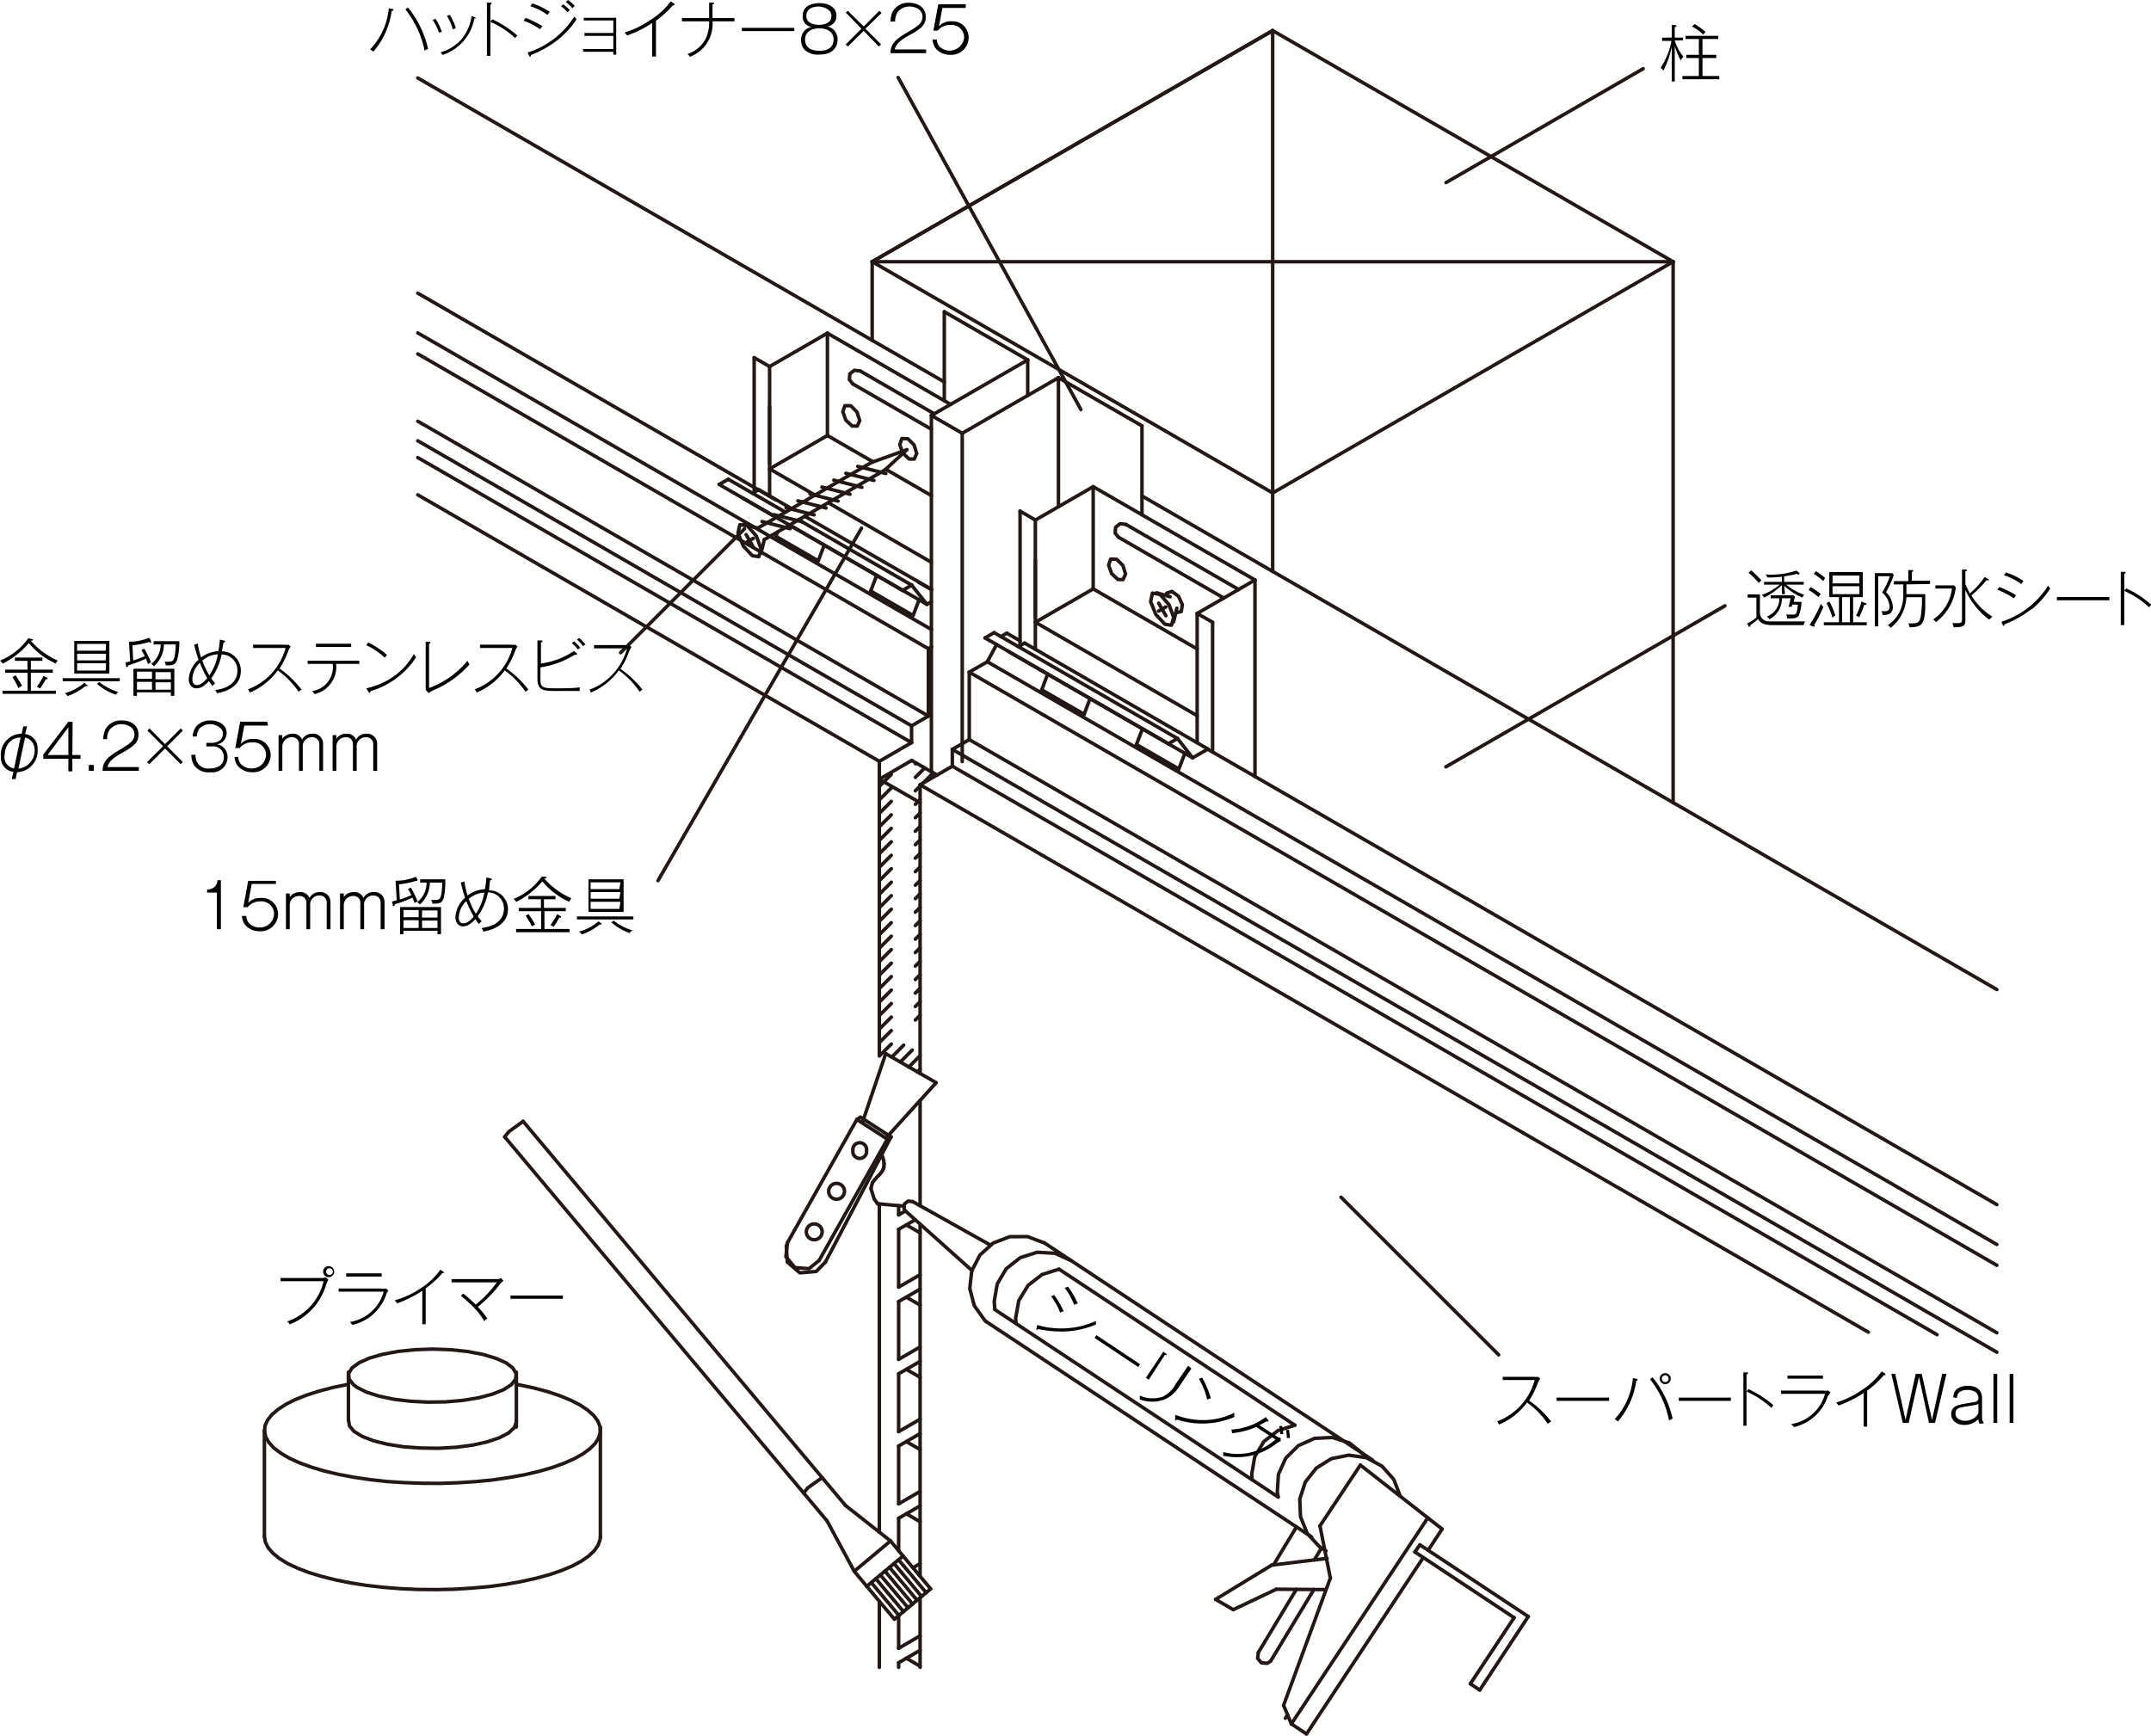 <svg xmlns="http://www.w3.org/2000/svg" viewBox="0 0 171.5 138.41"><defs><style>.cls-1,.cls-2{fill:none;stroke:#231815;stroke-linecap:round;stroke-linejoin:round;stroke-width:0.28px;}.cls-2{stroke-dasharray:1.35 2.71;}</style></defs><title>アセット 3</title><g id="レイヤー_2" data-name="レイヤー 2"><g id="レイヤー_1-2" data-name="レイヤー 1"><line class="cls-1" x1="84.39" y1="30.12" x2="91.05" y2="33.96"/><line class="cls-1" x1="75.29" y1="24.86" x2="81.94" y2="28.7"/><line class="cls-1" x1="84.39" y1="30.12" x2="76.72" y2="34.55"/><line class="cls-1" x1="81.94" y1="28.7" x2="74.26" y2="33.13"/><line class="cls-1" x1="74.26" y1="33.13" x2="76.72" y2="34.55"/><line class="cls-1" x1="101.47" y1="39.31" x2="69.54" y2="20.87"/><line class="cls-1" x1="69.54" y1="20.87" x2="101.47" y2="2.44"/><line class="cls-1" x1="69.54" y1="20.87" x2="133.4" y2="20.87"/><line class="cls-1" x1="101.47" y1="39.31" x2="133.4" y2="20.87"/><line class="cls-1" x1="133.4" y1="20.87" x2="101.47" y2="2.44"/><line class="cls-1" x1="115.29" y1="14.56" x2="131.01" y2="5.48"/><line class="cls-1" x1="101.47" y1="2.44" x2="101.47" y2="45.57"/><line class="cls-1" x1="133.4" y1="20.87" x2="133.4" y2="64.01"/><line class="cls-1" x1="115.28" y1="61.15" x2="137.53" y2="48.31"/><line class="cls-1" x1="69.54" y1="20.87" x2="101.47" y2="2.44"/><line class="cls-1" x1="75.29" y1="24.86" x2="75.29" y2="31.95"/><line class="cls-1" x1="91.05" y1="33.96" x2="91.05" y2="41.05"/><line class="cls-1" x1="84.39" y1="40.4" x2="84.39" y2="30.12"/><line class="cls-1" x1="78.88" y1="51.07" x2="78.87" y2="51.07"/><line class="cls-1" x1="81.94" y1="28.7" x2="81.94" y2="31.54"/><line class="cls-1" x1="91.05" y1="39.55" x2="159.21" y2="78.91"/><polyline class="cls-1" points="60.5 44.39 60.68 43.77 60.3 42.74 59.59 41.93 58.99 41.84 58.84 42.51 59.26 43.54 59.98 44.31 60.5 44.39"/><line class="cls-1" x1="60.41" y1="42.12" x2="59.32" y2="41.8"/><line class="cls-1" x1="60.94" y1="43.03" x2="60.67" y2="44.13"/><line class="cls-1" x1="59.49" y1="42.63" x2="60.06" y2="43.63"/><line class="cls-1" x1="59.49" y1="43.26" x2="60.06" y2="42.93"/><line class="cls-1" x1="69.5" y1="36.87" x2="60.41" y2="42.12"/><line class="cls-1" x1="72.31" y1="35.86" x2="69.5" y2="36.87"/><line class="cls-1" x1="72.31" y1="35.86" x2="70.55" y2="37.48"/><line class="cls-1" x1="70.63" y1="37.76" x2="68.39" y2="37.19"/><line class="cls-1" x1="69.68" y1="38.31" x2="67.44" y2="37.74"/><line class="cls-1" x1="68.72" y1="38.86" x2="66.48" y2="38.29"/><line class="cls-1" x1="67.77" y1="39.41" x2="65.53" y2="38.84"/><line class="cls-1" x1="66.82" y1="39.96" x2="64.58" y2="39.39"/><line class="cls-1" x1="70.55" y1="37.48" x2="60.94" y2="43.03"/><line class="cls-1" x1="65.86" y1="40.51" x2="63.62" y2="39.94"/><line class="cls-1" x1="63.96" y1="41.61" x2="61.71" y2="41.04"/><line class="cls-1" x1="63" y1="42.16" x2="60.76" y2="41.59"/><line class="cls-1" x1="64.91" y1="41.06" x2="62.67" y2="40.49"/><line class="cls-1" x1="52.46" y1="70.23" x2="68.69" y2="42.12"/><line class="cls-1" x1="59.36" y1="42.17" x2="49.48" y2="52.05"/><line class="cls-1" x1="33.31" y1="6.22" x2="75.29" y2="30.46"/><line class="cls-1" x1="69.54" y1="20.87" x2="69.54" y2="27.14"/><polyline class="cls-1" points="85.41 100.53 84.11 99.94 82.7 99.86 81.35 100.29 80.23 101.17 79.51 102.38 79.27 103.78 79.32 104.43"/><polyline class="cls-1" points="83.25 99.11 81.92 98.61 80.5 98.62 79.18 99.13 78.13 100.08 77.48 101.34 77.32 102.75 77.68 104.12 78.5 105.27 78.6 105.37"/><polyline class="cls-1" points="72.77 95.82 72.4 95.78 72.11 96.01 72.08 96.39 72.16 96.54"/><polyline class="cls-1" points="84.44 101.21 83.09 101.63 81.97 102.5 81.23 103.71 80.98 105.1 81.01 105.55"/><line class="cls-1" x1="83.25" y1="99.1" x2="109.45" y2="116.44"/><line class="cls-1" x1="84.44" y1="101.21" x2="103.24" y2="113.65"/><line class="cls-1" x1="78.6" y1="105.37" x2="104.57" y2="122.56"/><line class="cls-1" x1="79.32" y1="104.43" x2="101.91" y2="119.38"/><line class="cls-1" x1="106.07" y1="125.84" x2="102.34" y2="135.99"/><line class="cls-1" x1="108.46" y1="116.83" x2="105.24" y2="121.68"/><line class="cls-1" x1="105.24" y1="121.68" x2="106.07" y2="125.84"/><line class="cls-1" x1="102.34" y1="135.99" x2="102.96" y2="137.47"/><line class="cls-1" x1="113.84" y1="121.04" x2="102.96" y2="137.47"/><line class="cls-1" x1="105.81" y1="124.27" x2="101.39" y2="124.81"/><line class="cls-1" x1="101.39" y1="124.81" x2="96.92" y2="127.54"/><line class="cls-1" x1="96.92" y1="127.54" x2="98.33" y2="128.36"/><line class="cls-1" x1="98.33" y1="128.36" x2="101.76" y2="126.73"/><line class="cls-1" x1="101.76" y1="126.73" x2="105.6" y2="126.76"/><line class="cls-1" x1="121.85" y1="128.91" x2="117.98" y2="134.77"/><line class="cls-1" x1="120.72" y1="129" x2="117.23" y2="134.27"/><line class="cls-1" x1="114.98" y1="121.93" x2="108.46" y2="116.83"/><line class="cls-1" x1="114.98" y1="121.93" x2="113.87" y2="123.62"/><line class="cls-1" x1="113.21" y1="123.19" x2="121.85" y2="128.91"/><line class="cls-1" x1="113.21" y1="123.19" x2="112.81" y2="123.76"/><line class="cls-1" x1="112.81" y1="123.76" x2="120.72" y2="129"/><line class="cls-1" x1="117.23" y1="134.27" x2="117.98" y2="134.77"/><line class="cls-1" x1="103.37" y1="121.76" x2="101.54" y2="124.79"/><line class="cls-1" x1="103.36" y1="126.74" x2="100.33" y2="131.77"/><line class="cls-1" x1="105.36" y1="123.45" x2="104.79" y2="124.39"/><line class="cls-1" x1="104.76" y1="126.75" x2="101.31" y2="132.46"/><line class="cls-1" x1="102.66" y1="136.74" x2="102.48" y2="137.02"/><polyline class="cls-1" points="108.69 115.95 107.58 115.06 106.23 114.63 104.81 114.7 103.52 115.28 102.51 116.28 101.93 117.57 101.84 118.98 101.91 119.38"/><polyline class="cls-1" points="103.24 113.65 101.89 114.08 100.77 114.95 100.04 116.17 99.8 117.56 99.83 118"/><polyline class="cls-1" points="111.64 119.3 111.13 117.98 110.19 116.92 108.94 116.24 107.54 116.04 106.15 116.32 104.95 117.07 104.07 118.19 103.63 119.54 103.69 120.95 104.22 122.27 105.18 123.32 105.72 123.67"/><polyline class="cls-1" points="100.33 131.77 100.27 132.24 100.57 132.6 101.04 132.64 101.31 132.46"/><line class="cls-1" x1="69.7" y1="95.61" x2="69.97" y2="95.99"/><line class="cls-1" x1="69.44" y1="94.78" x2="69.7" y2="95.61"/><line class="cls-1" x1="69.55" y1="94.34" x2="69.44" y2="94.78"/><line class="cls-1" x1="69.62" y1="94.23" x2="69.55" y2="94.34"/><line class="cls-1" x1="69.76" y1="94.05" x2="69.62" y2="94.23"/><line class="cls-1" x1="69.92" y1="93.87" x2="69.76" y2="94.05"/><line class="cls-1" x1="70.09" y1="93.7" x2="69.92" y2="93.87"/><line class="cls-1" x1="70.25" y1="93.51" x2="70.09" y2="93.7"/><line class="cls-1" x1="70.38" y1="93.32" x2="70.25" y2="93.51"/><line class="cls-1" x1="70.43" y1="93.21" x2="70.38" y2="93.32"/><line class="cls-1" x1="70.47" y1="93.07" x2="70.43" y2="93.21"/><line class="cls-1" x1="70.49" y1="92.82" x2="70.47" y2="93.07"/><line class="cls-1" x1="70.46" y1="92.56" x2="70.49" y2="92.82"/><line class="cls-1" x1="70.38" y1="92.29" x2="70.46" y2="92.56"/><line class="cls-1" x1="70.3" y1="92.09" x2="70.38" y2="92.29"/><path class="cls-1" d="M66.07,95a.63.63,0,0,1,1.26,0,.63.63,0,0,1-1.26,0"/><path class="cls-1" d="M64.29,98.23a.63.63,0,0,1,1.26,0,.63.63,0,0,1-1.26,0"/><line class="cls-1" x1="65.81" y1="100.64" x2="71.04" y2="90.66"/><polyline class="cls-1" points="62.69 99.32 62.77 100.64 63.77 101.5 65.08 101.39 65.81 100.64"/><line class="cls-1" x1="70.75" y1="90.84" x2="65.31" y2="100.51"/><line class="cls-1" x1="68.32" y1="89.27" x2="62.79" y2="99.09"/><line class="cls-1" x1="70.62" y1="84.02" x2="68.76" y2="89.51"/><line class="cls-1" x1="74.64" y1="86.34" x2="70.72" y2="90.66"/><line class="cls-1" x1="70.62" y1="84.02" x2="74.64" y2="86.34"/><path class="cls-1" d="M68,91.75a.55.55,0,1,1,1.09,0,.55.55,0,1,1-1.09,0"/><line class="cls-1" x1="70.75" y1="90.84" x2="71.04" y2="90.66"/><line class="cls-1" x1="68.61" y1="89.09" x2="71.04" y2="90.66"/><line class="cls-1" x1="68.32" y1="89.27" x2="68.61" y2="89.09"/><line class="cls-1" x1="68.32" y1="89.27" x2="70.75" y2="90.84"/><polyline class="cls-1" points="62.79 99.09 62.66 100.21 63.38 101.08 64.5 101.17 65.31 100.51"/><line class="cls-1" x1="102.96" y1="137.47" x2="104.17" y2="138.27"/><line class="cls-1" x1="113.48" y1="124.2" x2="104.17" y2="138.27"/><line class="cls-1" x1="74.2" y1="126.7" x2="71.31" y2="129.12"/><line class="cls-1" x1="74.2" y1="126.7" x2="72" y2="124.08"/><line class="cls-1" x1="71.31" y1="129.12" x2="69.11" y2="126.5"/><line class="cls-1" x1="72" y1="124.08" x2="69.11" y2="126.5"/><line class="cls-1" x1="72" y1="124.08" x2="71" y2="122.88"/><line class="cls-1" x1="69.11" y1="126.5" x2="68.11" y2="125.3"/><line class="cls-1" x1="73.84" y1="127" x2="71.64" y2="124.38"/><line class="cls-1" x1="73.48" y1="127.31" x2="71.28" y2="124.68"/><line class="cls-1" x1="73.12" y1="127.61" x2="70.92" y2="124.98"/><line class="cls-1" x1="72.76" y1="127.91" x2="70.56" y2="125.29"/><line class="cls-1" x1="71.67" y1="128.82" x2="69.47" y2="126.2"/><line class="cls-1" x1="72.04" y1="128.52" x2="69.83" y2="125.89"/><line class="cls-1" x1="72.4" y1="128.21" x2="70.19" y2="125.59"/><line class="cls-1" x1="71" y1="122.88" x2="68.11" y2="125.3"/><polyline class="cls-1" points="65.55 117.83 64.4 118.65 64.08 119.06"/><line class="cls-1" x1="71" y1="122.88" x2="67.41" y2="120.05"/><line class="cls-1" x1="68.11" y1="125.3" x2="65.94" y2="121.28"/><line class="cls-1" x1="67.41" y1="120.05" x2="41.71" y2="89.42"/><line class="cls-1" x1="65.94" y1="121.28" x2="40.24" y2="90.66"/><polyline class="cls-1" points="41.71 89.42 40.56 90.25 40.24 90.66"/><line class="cls-1" x1="77.49" y1="101.31" x2="72.16" y2="96.54"/><line class="cls-1" x1="78.95" y1="99.28" x2="72.77" y2="95.82"/><line class="cls-1" x1="69.97" y1="95.99" x2="72.05" y2="96.18"/><line class="cls-1" x1="73.36" y1="64.01" x2="70.11" y2="62.14"/><line class="cls-2" x1="70.11" y1="62.71" x2="71.46" y2="61.35"/><line class="cls-2" x1="70.11" y1="63.78" x2="73.05" y2="60.85"/><line class="cls-2" x1="70.11" y1="84.21" x2="73.36" y2="80.96"/><line class="cls-2" x1="70.11" y1="64.86" x2="73.73" y2="61.24"/><line class="cls-2" x1="70.11" y1="68.08" x2="73.36" y2="64.83"/><line class="cls-2" x1="70.11" y1="69.16" x2="73.36" y2="65.9"/><line class="cls-2" x1="70.11" y1="70.23" x2="73.36" y2="66.98"/><line class="cls-2" x1="70.11" y1="71.31" x2="73.36" y2="68.05"/><line class="cls-2" x1="70.11" y1="72.38" x2="73.36" y2="69.13"/><line class="cls-2" x1="70.11" y1="73.46" x2="73.36" y2="70.21"/><line class="cls-2" x1="70.11" y1="74.53" x2="73.36" y2="71.28"/><line class="cls-2" x1="70.11" y1="75.61" x2="73.36" y2="72.36"/><line class="cls-2" x1="70.11" y1="76.68" x2="73.36" y2="73.43"/><line class="cls-2" x1="70.11" y1="77.76" x2="73.36" y2="74.51"/><line class="cls-2" x1="70.11" y1="78.83" x2="73.36" y2="75.58"/><line class="cls-2" x1="70.11" y1="79.91" x2="73.36" y2="76.66"/><line class="cls-2" x1="70.11" y1="80.98" x2="73.36" y2="77.73"/><line class="cls-2" x1="70.11" y1="82.06" x2="73.36" y2="78.81"/><line class="cls-2" x1="70.11" y1="83.14" x2="73.36" y2="79.88"/><line class="cls-2" x1="73.14" y1="85.48" x2="73.36" y2="85.26"/><line class="cls-2" x1="72.46" y1="85.09" x2="73.36" y2="84.18"/><line class="cls-2" x1="71.78" y1="84.69" x2="73.36" y2="83.11"/><line class="cls-2" x1="71.1" y1="84.3" x2="73.36" y2="82.03"/><line class="cls-1" x1="71.65" y1="119.92" x2="71.65" y2="115.31"/><line class="cls-1" x1="71.65" y1="114.16" x2="71.65" y2="109.55"/><line class="cls-1" x1="71.65" y1="108.4" x2="71.65" y2="103.79"/><line class="cls-1" x1="71.65" y1="102.64" x2="71.65" y2="98.03"/><line class="cls-1" x1="71.65" y1="102.64" x2="73.36" y2="101.65"/><line class="cls-1" x1="71.65" y1="103.79" x2="73.36" y2="102.8"/><line class="cls-1" x1="71.65" y1="108.4" x2="73.36" y2="107.41"/><line class="cls-1" x1="71.65" y1="109.55" x2="73.36" y2="108.56"/><line class="cls-1" x1="71.65" y1="114.16" x2="73.36" y2="113.17"/><line class="cls-1" x1="71.65" y1="115.31" x2="73.36" y2="114.32"/><line class="cls-1" x1="71.65" y1="119.92" x2="73.36" y2="118.93"/><line class="cls-1" x1="71.65" y1="121.07" x2="73.36" y2="120.08"/><line class="cls-1" x1="71.65" y1="131.44" x2="73.36" y2="130.44"/><line class="cls-1" x1="71.65" y1="132.59" x2="73.36" y2="131.6"/><line class="cls-1" x1="71.65" y1="96.88" x2="72.18" y2="96.57"/><line class="cls-1" x1="71.65" y1="96.88" x2="71.65" y2="96.15"/><line class="cls-1" x1="71.65" y1="98.03" x2="72.97" y2="97.27"/><line class="cls-1" x1="70.11" y1="96.01" x2="70.11" y2="122.18"/><line class="cls-1" x1="71.65" y1="131.44" x2="71.65" y2="128.84"/><line class="cls-1" x1="72.79" y1="125.02" x2="73.36" y2="124.69"/><line class="cls-1" x1="71.65" y1="123.66" x2="71.65" y2="121.07"/><line class="cls-1" x1="73.36" y1="97.62" x2="73.36" y2="125.7"/><line class="cls-1" x1="73.36" y1="98.31" x2="72.26" y2="97.68"/><line class="cls-1" x1="73.36" y1="104.07" x2="72.26" y2="103.44"/><line class="cls-1" x1="73.36" y1="109.83" x2="72.26" y2="109.2"/><line class="cls-1" x1="73.36" y1="115.59" x2="72.26" y2="114.96"/><line class="cls-1" x1="73.36" y1="121.35" x2="72.26" y2="120.71"/><line class="cls-1" x1="73.36" y1="132.87" x2="72.26" y2="132.23"/><line class="cls-1" x1="76.72" y1="60.73" x2="76.72" y2="34.55"/><line class="cls-1" x1="74.26" y1="61.55" x2="74.26" y2="33.13"/><line class="cls-1" x1="73.36" y1="87.75" x2="73.36" y2="96.15"/><line class="cls-1" x1="93.3" y1="47.59" x2="92.22" y2="47.27"/><line class="cls-1" x1="92.38" y1="48.1" x2="92.96" y2="49.1"/><line class="cls-1" x1="92.38" y1="48.73" x2="92.95" y2="48.4"/><polyline class="cls-1" points="93.4 49.86 93.58 49.23 93.2 48.21 92.49 47.4 91.88 47.3 91.74 47.98 92.16 49.01 92.88 49.78 93.4 49.86"/><line class="cls-1" x1="93.83" y1="48.5" x2="93.57" y2="49.6"/><line class="cls-1" x1="95.45" y1="48.92" x2="100.06" y2="46.25"/><line class="cls-1" x1="82.55" y1="49.25" x2="82.55" y2="44.66"/><line class="cls-1" x1="95.09" y1="60.43" x2="93.88" y2="58.89"/><line class="cls-1" x1="95.09" y1="60.43" x2="80.47" y2="51.99"/><line class="cls-1" x1="93.88" y1="58.89" x2="93.16" y2="59.31"/><line class="cls-1" x1="79.26" y1="50.45" x2="78.54" y2="50.87"/><line class="cls-1" x1="96.31" y1="59.73" x2="95.09" y2="60.43"/><line class="cls-1" x1="81.69" y1="51.28" x2="81.2" y2="51.57"/><line class="cls-1" x1="83.53" y1="53.76" x2="83.06" y2="55.01"/><line class="cls-1" x1="86.44" y1="56.96" x2="83.06" y2="55.01"/><line class="cls-1" x1="86.91" y1="55.71" x2="86.44" y2="56.96"/><line class="cls-1" x1="91.09" y1="58.12" x2="90.61" y2="59.37"/><line class="cls-1" x1="93.99" y1="61.32" x2="90.61" y2="59.37"/><line class="cls-1" x1="94.47" y1="60.07" x2="93.99" y2="61.32"/><line class="cls-1" x1="82.55" y1="41.47" x2="81.33" y2="40.76"/><line class="cls-1" x1="96.68" y1="49.62" x2="95.45" y2="48.92"/><line class="cls-1" x1="82.55" y1="41.47" x2="87.16" y2="38.81"/><line class="cls-1" x1="100.06" y1="46.25" x2="87.16" y2="38.81"/><line class="cls-1" x1="82.55" y1="41.47" x2="82.55" y2="51.78"/><line class="cls-1" x1="95.45" y1="48.92" x2="95.45" y2="59.23"/><line class="cls-1" x1="96.31" y1="59.73" x2="81.69" y2="51.28"/><line class="cls-1" x1="81.33" y1="40.76" x2="81.33" y2="51.5"/><line class="cls-1" x1="87.16" y1="46.96" x2="82.55" y2="49.62"/><line class="cls-1" x1="95.45" y1="51.75" x2="87.16" y2="46.96"/><line class="cls-1" x1="82.55" y1="49.62" x2="95.45" y2="57.07"/><line class="cls-1" x1="87.16" y1="38.81" x2="87.16" y2="46.96"/><polyline class="cls-1" points="89.54 46.22 89.74 45.77 89.53 45.09 89.03 44.6 88.56 44.58 88.39 45.06 88.63 45.74 89.13 46.21 89.54 46.22"/><polyline class="cls-1" points="89.77 41.82 89.31 41.76 88.95 42.05 88.91 42.51 89.18 42.84"/><line class="cls-1" x1="98.76" y1="47.01" x2="89.77" y2="41.82"/><line class="cls-1" x1="97.57" y1="47.69" x2="89.18" y2="42.84"/><line class="cls-1" x1="93.16" y1="59.31" x2="78.54" y2="50.87"/><line class="cls-1" x1="93.88" y1="58.89" x2="79.26" y2="50.45"/><polyline class="cls-1" points="93.75 48.86 94.18 48.77 94.27 48.22 93.96 47.55 93.44 47.16 93.02 47.3 92.95 47.48"/><line class="cls-1" x1="61.36" y1="37.01" x2="61.36" y2="32.42"/><line class="cls-1" x1="73.9" y1="48.19" x2="72.69" y2="46.66"/><line class="cls-1" x1="72.69" y1="46.66" x2="71.96" y2="47.08"/><line class="cls-1" x1="58.07" y1="38.22" x2="57.34" y2="38.63"/><line class="cls-1" x1="60.5" y1="39.05" x2="60" y2="39.33"/><line class="cls-1" x1="65.24" y1="44.72" x2="61.86" y2="42.77"/><line class="cls-1" x1="65.72" y1="43.47" x2="65.24" y2="44.72"/><line class="cls-1" x1="69.9" y1="45.88" x2="69.42" y2="47.13"/><line class="cls-1" x1="72.8" y1="49.08" x2="69.42" y2="47.13"/><line class="cls-1" x1="73.28" y1="47.83" x2="72.8" y2="49.08"/><line class="cls-1" x1="61.36" y1="29.23" x2="60.13" y2="28.52"/><line class="cls-1" x1="61.36" y1="29.23" x2="65.97" y2="26.57"/><line class="cls-1" x1="61.36" y1="29.23" x2="61.36" y2="39.54"/><line class="cls-1" x1="60.13" y1="28.52" x2="60.13" y2="39.26"/><line class="cls-1" x1="65.97" y1="34.73" x2="61.36" y2="37.39"/><line class="cls-1" x1="65.97" y1="26.57" x2="65.97" y2="34.73"/><polyline class="cls-1" points="68.35 33.98 68.55 33.54 68.33 32.86 67.84 32.36 67.36 32.35 67.2 32.83 67.44 33.51 67.94 33.97 68.35 33.98"/><polyline class="cls-1" points="72.89 36.61 73.09 36.16 72.88 35.48 72.39 34.99 71.91 34.97 71.74 35.45 71.98 36.13 72.48 36.6 72.89 36.61"/><polyline class="cls-1" points="68.58 29.58 68.12 29.53 67.76 29.81 67.72 30.27 67.99 30.61"/><line class="cls-1" x1="71.96" y1="47.08" x2="57.34" y2="38.63"/><line class="cls-1" x1="75.8" y1="32.25" x2="65.97" y2="26.57"/><line class="cls-1" x1="74.49" y1="33" x2="68.58" y2="29.58"/><line class="cls-1" x1="74.26" y1="34.23" x2="67.99" y2="30.61"/><line class="cls-1" x1="74.26" y1="47.99" x2="73.9" y2="48.19"/><line class="cls-1" x1="61.36" y1="37.39" x2="64.98" y2="39.48"/><line class="cls-1" x1="66.04" y1="40.09" x2="74.26" y2="44.84"/><line class="cls-1" x1="74.26" y1="39.52" x2="70.62" y2="37.42"/><line class="cls-1" x1="69.61" y1="36.83" x2="65.97" y2="34.73"/><line class="cls-1" x1="74.26" y1="46.99" x2="64.17" y2="41.17"/><line class="cls-1" x1="63.11" y1="40.56" x2="60.5" y2="39.05"/><line class="cls-1" x1="72.69" y1="46.66" x2="63.67" y2="41.45"/><line class="cls-1" x1="62.62" y1="40.84" x2="58.07" y2="38.22"/><line class="cls-1" x1="73.9" y1="48.19" x2="62.95" y2="41.87"/><line class="cls-1" x1="61.89" y1="41.26" x2="59.28" y2="39.75"/><line class="cls-1" x1="62" y1="42.42" x2="61.86" y2="42.77"/><line class="cls-1" x1="47.87" y1="113.81" x2="47.87" y2="122.53"/><line class="cls-1" x1="21.08" y1="114.06" x2="21.08" y2="122.53"/><polyline class="cls-1" points="21.08 122.53 21.16 122.98 21.38 123.42 21.76 123.86 22.28 124.28 22.93 124.68 23.72 125.05 24.63 125.4 25.65 125.71 26.77 125.99 27.98 126.23 29.26 126.43 30.6 126.58 31.98 126.69 33.39 126.75 34.82 126.76 36.24 126.73 37.64 126.64 39 126.52 40.32 126.34 41.56 126.12 42.73 125.86 43.8 125.57 44.77 125.24 45.62 124.88 46.35 124.49 46.94 124.08 47.39 123.65 47.69 123.21 47.85 122.76 47.87 122.53"/><line class="cls-1" x1="41.17" y1="109.42" x2="41.17" y2="113.8"/><line class="cls-1" x1="27.78" y1="109.42" x2="27.78" y2="113.26"/><polyline class="cls-1" points="28.46 110.63 29.21 111.01 30.21 111.33 31.39 111.58 32.72 111.74 34.12 111.81 35.54 111.79 36.92 111.67 38.18 111.46 39.27 111.17 40.15 110.82 40.77 110.42 41.11 109.98 41.15 109.53 40.89 109.09 40.34 108.67 39.52 108.31 38.48 108 37.25 107.77 35.9 107.63 34.48 107.58 33.07 107.63 31.72 107.77 30.49 108 29.45 108.3 28.63 108.67 28.07 109.08 27.8 109.52 27.83 109.97 28.17 110.41 28.46 110.63"/><polyline class="cls-1" points="27.79 113.25 27.86 113.7 28.22 114.14 28.87 114.54 29.77 114.89 30.89 115.17 32.16 115.37 33.55 115.47 34.97 115.49 36.37 115.41 37.68 115.24 38.85 114.98 39.82 114.65 40.55 114.27 41.01 113.84 41.17 113.39 41.16 113.25"/><polyline class="cls-1" points="27.74 110.4 26.55 110.64 25.45 110.93 24.45 111.25 23.56 111.6 22.8 111.98 22.17 112.39 21.68 112.81 21.33 113.25 21.13 113.69 21.09 114.14 21.19 114.59 21.44 115.03 21.84 115.47 22.39 115.88 23.07 116.28 23.88 116.65 24.81 116.99 25.85 117.3 26.99 117.57 28.21 117.8 29.5 117.99 30.85 118.14 32.24 118.23 33.66 118.28 35.08 118.29 36.5 118.24 37.9 118.15 39.25 118.02 40.55 117.83 41.79 117.61 42.94 117.34 43.99 117.04 44.94 116.7 45.77 116.33 46.47 115.94 47.03 115.53 47.46 115.1 47.73 114.66 47.86 114.21 47.84 113.76 47.66 113.31 47.33 112.87 46.86 112.45 46.25 112.04 45.51 111.66 44.64 111.3 43.65 110.97 42.56 110.68 41.38 110.43 41.19 110.39"/><line class="cls-1" x1="74.02" y1="57.1" x2="74.02" y2="51.73"/><line class="cls-1" x1="72.68" y1="57.88" x2="74.02" y2="57.1"/><line class="cls-1" x1="72.68" y1="59.22" x2="72.68" y2="57.88"/><line class="cls-1" x1="70.11" y1="60.71" x2="72.68" y2="59.22"/><line class="cls-1" x1="74.02" y1="51.73" x2="74.28" y2="51.58"/><line class="cls-1" x1="70.11" y1="60.71" x2="70.11" y2="84.1"/><line class="cls-1" x1="74.28" y1="47.03" x2="73.25" y2="46.44"/><line class="cls-1" x1="70.11" y1="62.14" x2="72.69" y2="60.64"/><line class="cls-1" x1="61.85" y1="39.86" x2="33.31" y2="23.38"/><line class="cls-1" x1="74.28" y1="50.21" x2="33.31" y2="26.55"/><line class="cls-1" x1="74.02" y1="51.73" x2="33.31" y2="28.22"/><line class="cls-1" x1="70.11" y1="60.71" x2="33.31" y2="39.46"/><line class="cls-1" x1="74.02" y1="57.1" x2="33.31" y2="33.59"/><line class="cls-1" x1="72.68" y1="57.88" x2="33.31" y2="35.15"/><line class="cls-1" x1="72.68" y1="59.22" x2="33.31" y2="36.49"/><line class="cls-1" x1="70.11" y1="127.69" x2="70.11" y2="132.96"/><line class="cls-1" x1="71.65" y1="132.96" x2="71.65" y2="132.59"/><line class="cls-1" x1="73.36" y1="127.4" x2="73.36" y2="132.96"/><line class="cls-1" x1="73.36" y1="62.58" x2="73.36" y2="85.61"/><line class="cls-1" x1="73.36" y1="62.58" x2="75.93" y2="61.1"/><line class="cls-1" x1="75.93" y1="61.1" x2="75.93" y2="59.76"/><line class="cls-1" x1="75.93" y1="59.76" x2="77.28" y2="58.98"/><line class="cls-1" x1="77.28" y1="58.98" x2="77.28" y2="53.6"/><line class="cls-1" x1="77.28" y1="53.6" x2="78.72" y2="52.77"/><line class="cls-1" x1="79.79" y1="50.77" x2="80.27" y2="50.49"/><line class="cls-2" x1="70.11" y1="67.01" x2="73.36" y2="63.76"/><line class="cls-2" x1="70.11" y1="65.93" x2="73.36" y2="62.68"/><line class="cls-2" x1="73.59" y1="62.45" x2="74.41" y2="61.63"/><line class="cls-1" x1="72.69" y1="60.64" x2="74.71" y2="61.81"/><line class="cls-1" x1="100.06" y1="46.25" x2="100.06" y2="61.92"/><line class="cls-1" x1="96.68" y1="49.62" x2="96.68" y2="59.97"/><line class="cls-1" x1="81.33" y1="51.1" x2="80.27" y2="50.49"/><line class="cls-1" x1="78.72" y1="52.77" x2="79.46" y2="51.4"/><line class="cls-1" x1="119.49" y1="108.04" x2="106.92" y2="95.47"/><line class="cls-1" x1="159.21" y1="106.28" x2="77.28" y2="58.98"/><line class="cls-1" x1="159.21" y1="107.83" x2="75.93" y2="59.76"/><line class="cls-1" x1="159.21" y1="100.9" x2="77.28" y2="53.6"/><line class="cls-1" x1="159.21" y1="99.24" x2="78.72" y2="52.77"/><line class="cls-1" x1="159.21" y1="96.06" x2="96.3" y2="59.75"/><line class="cls-1" x1="148.96" y1="106.23" x2="73.36" y2="62.58"/><line class="cls-1" x1="154.44" y1="106.43" x2="75.93" y2="61.1"/><line class="cls-1" x1="71.61" y1="6.18" x2="86.18" y2="32.66"/><path d="M140.32,47.4v1.5a.69.69,0,0,0,.7.65c.15,0,.35,0,1.17,0,1,0,1.31,0,1.74,0a1.24,1.24,0,0,0-.13.3h-2.39c-.31,0-1,0-1.23-.48-.24.2-.37.3-.62.48,0,0,0,.13-.06.13a.07.07,0,0,1-.06,0l-.14-.26a3.27,3.27,0,0,0,.74-.48V47.66h-.7V47.4Zm-.69-1.92a8.8,8.8,0,0,1,.81.81,1.13,1.13,0,0,0-.21.2,7.05,7.05,0,0,0-.82-.82Zm2.69,1.9h-.25v-.73a5.51,5.51,0,0,1-1.41,1,.67.67,0,0,0-.2-.21,4.42,4.42,0,0,0,1.44-.82h-1.25v-.22h1.42v-.41a9.62,9.62,0,0,1-1.15.06,2.36,2.36,0,0,0-.14-.24,6.45,6.45,0,0,0,2.46-.31l.22.19a.13.13,0,0,1,0,.07.06.06,0,0,1-.06.06.39.39,0,0,1-.15-.06,8.48,8.48,0,0,1-1,.2v.44h1.56v.22h-1.4a4.68,4.68,0,0,0,1.44.81,1.4,1.4,0,0,0-.16.22,5.34,5.34,0,0,1-1.44-.94Zm1.32.62a3.64,3.64,0,0,1-.22,1.09c-.13.23-.48.23-.93.23a.61.61,0,0,0-.08-.31l.51,0c.19,0,.27,0,.33-.21a3.15,3.15,0,0,0,.09-.59h-.44l-.05.18a1.1,1.1,0,0,0-.25,0,5.56,5.56,0,0,0,.16-.68h-.69a1.84,1.84,0,0,1-1,1.67.7.7,0,0,0-.2-.22,1.52,1.52,0,0,0,1-1.45h-.69v-.24h1.81l.12.11c-.06.25-.08.34-.1.41Z"/><path d="M145,47.62a5.23,5.23,0,0,0-.8-.57l.16-.23a5,5,0,0,1,.81.55A1.56,1.56,0,0,0,145,47.62Zm-.37,2.18s.06.07.06.11a.06.06,0,0,1-.06.06l-.07,0-.28-.14a9.5,9.5,0,0,0,.89-1.67.74.74,0,0,0,.21.22C145.13,49,144.91,49.39,144.67,49.8Zm.72-3.48a4.2,4.2,0,0,0-.74-.56l.18-.21a5.7,5.7,0,0,1,.73.54A.79.79,0,0,0,145.39,46.32Zm.06,3.54v-.24h1.21v-2h-.77v-2h2.67v2h-.77v2h1.09v.24Zm.68-.63a5.12,5.12,0,0,0-.46-1.13l.23-.13a5.75,5.75,0,0,1,.47,1.11A.91.91,0,0,0,146.13,49.23Zm2.16-3.33h-2.14v.62h2.14Zm0,.85h-2.14v.63h2.14Zm-.76.87h-.62v2h.62Zm1.15.6a7.45,7.45,0,0,1-.4,1,.77.77,0,0,0-.26-.12,5.38,5.38,0,0,0,.44-1.13l.3.12s.08,0,.08.09S148.73,48.22,148.68,48.22Z"/><path d="M150.37,47.21a1.84,1.84,0,0,1,.55,1.18c0,.66-.54.65-.82.65a.88.88,0,0,0-.09-.3h.22c.17,0,.43,0,.43-.38a1.63,1.63,0,0,0-.6-1.11,5.66,5.66,0,0,0,.62-1.3h-.93v4h-.27V45.7h1.38l.13.14A6.38,6.38,0,0,1,150.37,47.21ZM152,46.6v.78h1.5c0,.18,0,1,0,1.18-.08,1.22-.25,1.45-1.25,1.46a.66.66,0,0,0-.11-.31h.32c.46,0,.59-.11.68-.53a9.11,9.11,0,0,0,.1-1.56H152a3.31,3.31,0,0,1-1.25,2.44.71.71,0,0,0-.24-.2,2.86,2.86,0,0,0,1-1.18,3.29,3.29,0,0,0,.24-1.44V46.6H151v-.26h1.15v-.88l.28,0s.11,0,.11.06-.06.08-.11.09v.7h1.45v.26Z"/><path d="M155.79,46.68l.15.14a4.09,4.09,0,0,1-1.58,2.79,1.1,1.1,0,0,0-.23-.21,3.47,3.47,0,0,0,1.5-2.47h-1.32v-.25Zm.91,2.6c0,.58,0,.74-.94.74a.91.91,0,0,0-.1-.33l.42,0c.35,0,.35-.1.35-.39V45.42l.27,0c.05,0,.13,0,.13.06s-.08.07-.13.08v1a5.85,5.85,0,0,0,.36.76,6.73,6.73,0,0,0,1.18-1.31l.26.15c.06,0,.08.06.08.09s-.08.06-.18,0a8.86,8.86,0,0,1-1.22,1.23,5.15,5.15,0,0,0,1.68,1.7,1.06,1.06,0,0,0-.25.24,6.08,6.08,0,0,1-1.91-2.38Z"/><path d="M160.57,47.72a5.67,5.67,0,0,0-1.33-.69l.17-.22a8.05,8.05,0,0,1,1.34.66A1,1,0,0,0,160.57,47.72Zm1.39.86a8.59,8.59,0,0,1-2.13,1.2s0,.12-.07.12-.06,0-.08-.07l-.11-.25a6.82,6.82,0,0,0,3.72-2.87l.18.21A7,7,0,0,1,162,48.58Zm-.8-2a4.88,4.88,0,0,0-1.38-.71l.16-.22a5.73,5.73,0,0,1,1.4.68A.74.74,0,0,0,161.16,46.59Z"/><path d="M164,47.87v-.26h4.18v.26Z"/><path d="M169.37,45.77v4.08h-.28V45.6l.29,0c.06,0,.09,0,.09.06S169.4,45.76,169.37,45.77Zm2,2.68a7,7,0,0,0-2-1.33l.15-.2a7.49,7.49,0,0,1,2,1.31A.92.92,0,0,0,171.33,48.45Z"/><path d="M123.4,113.54a6.51,6.51,0,0,0-1.65-1.7,5.24,5.24,0,0,1-2.24,1.76.79.79,0,0,0-.15-.25,4.88,4.88,0,0,0,3-3.3h-2.55v-.26h2.48a1.24,1.24,0,0,0,.33,0l.19.15a1.35,1.35,0,0,0-.19.33,6.93,6.93,0,0,1-.7,1.42,7.68,7.68,0,0,1,1.76,1.68A.88.88,0,0,0,123.4,113.54Z"/><path d="M124.11,111.71v-.26h4.18v.26Z"/><path d="M130.46,110.1a6.31,6.31,0,0,1-1.46,3.25,2,2,0,0,0-.26-.18,5.5,5.5,0,0,0,1.45-3.28l.28.06c.06,0,.09,0,.09.07S130.55,110.08,130.46,110.1Zm2.62,3.19a7.63,7.63,0,0,0-1.53-3.31l.21-.15a8,8,0,0,1,1.6,3.3A.64.64,0,0,0,133.08,113.29Zm-.31-2.91a.44.44,0,0,1,0-.88.44.44,0,0,1,0,.88Zm0-.71a.27.27,0,1,0,.27.27A.27.27,0,0,0,132.77,109.67Z"/><path d="M133.85,111.71v-.26H138v.26Z"/><path d="M139.25,109.61v4.08H139v-4.25l.29,0q.09,0,.09.06S139.28,109.61,139.25,109.61Zm2,2.68a6.9,6.9,0,0,0-2-1.32l.15-.2a7.9,7.9,0,0,1,2,1.3A.87.87,0,0,0,141.21,112.29Z"/><path d="M145.73,111.34a3.71,3.71,0,0,1-2.7,2.46l-.21-.24a3.33,3.33,0,0,0,2.69-2.41H142v-.26h3.35a1.47,1.47,0,0,0,.42,0l.19.16A1.81,1.81,0,0,0,145.73,111.34Zm-3.21-1.4v-.25h2.83v.25Z"/><path d="M150.29,109.66l-.09,0a7.87,7.87,0,0,1-1.33,1.24v2.86h-.28v-2.68a8.92,8.92,0,0,1-2,1s-.15-.19-.19-.24a7.11,7.11,0,0,0,2.05-1,5.67,5.67,0,0,0,1.58-1.48l.29.19a.09.09,0,0,1,0,.07S150.35,109.66,150.29,109.66Z"/><path d="M151.11,109.56l.82,3.67.81-3.67h.48l.82,3.67.81-3.67h.34l-.91,3.91h-.48L153,109.8l-.82,3.67h-.47l-.91-3.91Z"/><path d="M155.74,111.43c0-.81.78-.92,1.16-.92.78,0,1.13.41,1.13,1V113a.78.78,0,0,0,.12.45v.07h-.33a.79.79,0,0,1-.08-.36,1.53,1.53,0,0,1-1.11.47c-.72,0-1.06-.42-1.06-.87,0-.63.58-.73,1-.81l.92-.16a.3.3,0,0,0,.25-.33.63.63,0,0,0-.25-.47,1.22,1.22,0,0,0-.62-.15c-.75,0-.83.41-.84.64Zm2,.51a.63.63,0,0,1-.27.1l-.88.15c-.38.06-.68.12-.68.53s.41.58.75.58c.66,0,1.08-.44,1.08-.72Z"/><path d="M159.24,109.56v3.91h-.3v-3.91Z"/><path d="M160.53,109.56v3.91h-.3v-3.91Z"/><path d="M17.61,74.1h-.32V71.18h-.78v-.25a.77.77,0,0,0,.83-.74h.27Z"/><path d="M22,70.49H20.07L19.79,72a1.24,1.24,0,0,1,1-.39,1.28,1.28,0,0,1,1.38,1.28,1.38,1.38,0,0,1-1.46,1.37,1.5,1.5,0,0,1-1.16-.5,1.29,1.29,0,0,1-.26-.72h.35a.93.93,0,0,0,.17.52,1.14,1.14,0,0,0,.89.4,1.12,1.12,0,0,0,1.15-1.08,1,1,0,0,0-1.1-1,1.25,1.25,0,0,0-1,.46h-.35l.39-2.1H22Z"/><path d="M23.1,71.25v.28a1,1,0,0,1,.8-.39.78.78,0,0,1,.78.47.87.87,0,0,1,.81-.47.79.79,0,0,1,.86.81V74.1h-.3V72a.55.55,0,0,0-.57-.59.72.72,0,0,0-.75.8V74.1h-.3V72a.53.53,0,0,0-.57-.55.73.73,0,0,0-.76.74V74.1h-.3V71.25Z"/><path d="M27.41,71.25v.28a.94.94,0,0,1,.79-.39.77.77,0,0,1,.78.47.87.87,0,0,1,.82-.47.79.79,0,0,1,.86.81V74.1h-.31V72a.55.55,0,0,0-.56-.59.72.72,0,0,0-.76.8V74.1h-.3V72a.53.53,0,0,0-.57-.55.73.73,0,0,0-.75.74V74.1h-.3V71.25Z"/><path d="M33.26,70.25a.24.24,0,0,1-.12,0,6.35,6.35,0,0,1-1.33.27l.07,1.21a8.34,8.34,0,0,0,.92-.35c-.1-.2-.16-.31-.27-.49l.23-.11a8.26,8.26,0,0,1,.54,1.11.77.77,0,0,0-.24.12c-.09-.23-.13-.34-.17-.43a9.78,9.78,0,0,1-1.42.53s0,.15-.08.15-.06,0-.07-.1l-.07-.27.38-.1-.09-1.56.28,0a4.51,4.51,0,0,0,1.34-.31l.13.22a.21.21,0,0,1,0,.07S33.28,70.25,33.26,70.25Zm1.62,4.25v-.28H32.17v.28H31.9V72.33h3.26V74.5Zm-1.5-1.93H32.17v.57h1.21Zm0,.81H32.17V74h1.21Zm2-1.78c-.13.41-.34.46-.82.46h-.08a1.05,1.05,0,0,0-.1-.3,1.69,1.69,0,0,0,.38,0c.31,0,.37-.13.44-.55a8.2,8.2,0,0,0,.07-.83h-1a2.34,2.34,0,0,1-.8,1.75.67.67,0,0,0-.21-.19,1.94,1.94,0,0,0,.75-1.56H33.5v-.26h2A6.14,6.14,0,0,1,35.38,71.6Zm-.5,1H33.65v.57h1.23Zm0,.81H33.65V74h1.23Z"/><path d="M38.54,74.29A1.3,1.3,0,0,0,38.4,74c.85-.1,1.78-.49,1.78-1.56a1.28,1.28,0,0,0-1.27-1.28,4.93,4.93,0,0,1-.82,1.91c.11.16.2.26.31.4l-.23.21c-.07-.1-.12-.16-.26-.39-.48.52-.78.58-1,.58-.37,0-.6-.32-.6-.74a2.25,2.25,0,0,1,.77-1.54c-.13-.39-.21-.67-.34-1.21l.29-.09a6.22,6.22,0,0,0,.25,1.12,2.37,2.37,0,0,1,1.38-.5,6.05,6.05,0,0,0,.12-.94l.33.08s.1,0,.1.08-.09.06-.12.06S39,70.83,39,71a1.5,1.5,0,0,1,1.5,1.53C40.46,73.92,38.94,74.21,38.54,74.29Zm-1.36-2.43a1.86,1.86,0,0,0-.6,1.28c0,.15,0,.49.38.49s.74-.46.81-.54A9.74,9.74,0,0,1,37.18,71.86Zm.2-.18a5.85,5.85,0,0,0,.56,1.19,4.44,4.44,0,0,0,.68-1.69A2,2,0,0,0,37.38,71.68Z"/><path d="M45.38,71.91a5.88,5.88,0,0,1-2.14-1.63,6.63,6.63,0,0,1-2.08,1.64,1.56,1.56,0,0,0-.21-.24,5.06,5.06,0,0,0,2.24-1.77l.26,0s.13,0,.13.07-.15.07-.19.07a6,6,0,0,0,2.17,1.58A2.31,2.31,0,0,0,45.38,71.91Zm-4.23,2.43v-.26h2V72.66H41.36V72.4h1.77v-.69h-1v-.26h2.16v.26h-.92v.69h1.74v.26H43.41v1.42h2v.26Zm1.27-.46a7.3,7.3,0,0,0-.51-.85l.23-.14a8.38,8.38,0,0,1,.53.84A.87.87,0,0,0,42.42,73.88Zm2.18-.72a5.3,5.3,0,0,1-.47.75.72.72,0,0,0-.25-.14,5.15,5.15,0,0,0,.54-.87l.24.14c.05,0,.08,0,.08.07S44.71,73.18,44.6,73.16Z"/><path d="M46,73.32v-.24H50.5v.24Zm1.92.4a.24.24,0,0,1-.1,0,4.67,4.67,0,0,1-1.44.8.6.6,0,0,0-.21-.23,4.07,4.07,0,0,0,1.56-.82l.19.15s.06.06.06.08S47.9,73.72,47.87,73.72Zm-1-1v-2.6h2.8v2.6Zm2.55-2.36H47.09v.54h2.29Zm0,.78H47.09v.53h2.29Zm0,.77H47.09v.57h2.29Zm.77,2.51a4.55,4.55,0,0,1-1.49-.86l.17-.15a4.83,4.83,0,0,0,1.52.79A.68.68,0,0,0,50.15,74.45Z"/><path d="M26,102.46a4.87,4.87,0,0,1-2.9,3.15.76.76,0,0,0-.21-.23,4.47,4.47,0,0,0,2.91-3.21H22.37v-.26H25.6a.7.7,0,0,0,.36-.06l.23.2A1.82,1.82,0,0,0,26,102.46Zm.27-.62a.44.44,0,1,1,0-.87.44.44,0,0,1,0,.87Zm0-.71a.28.28,0,0,0-.27.27.27.27,0,1,0,.27-.27Z"/><path d="M30.81,103.19a3.71,3.71,0,0,1-2.71,2.46l-.2-.23A3.34,3.34,0,0,0,30.59,103H27v-.25h3.35a1.47,1.47,0,0,0,.42,0l.19.16A1.62,1.62,0,0,0,30.81,103.19ZM27.6,101.8v-.26h2.83v.26Z"/><path d="M35.37,101.51h-.09a7.45,7.45,0,0,1-1.34,1.23v2.86h-.27v-2.67a9.08,9.08,0,0,1-2,1l-.2-.24a6.78,6.78,0,0,0,2.06-.95,5.56,5.56,0,0,0,1.58-1.49l.29.2a.07.07,0,0,1,0,.07S35.43,101.51,35.37,101.51Z"/><path d="M39.9,102.36a10.84,10.84,0,0,1-1.8,1.85,8.25,8.25,0,0,1,.76.94.55.55,0,0,0-.25.22,4.41,4.41,0,0,0-.65-.91,9.91,9.91,0,0,0-1.21-1.12l.18-.19a11.94,11.94,0,0,1,1,.88,8.53,8.53,0,0,0,1.68-1.77H36V102h3.67a.74.74,0,0,0,.29-.08l.18.22A1.09,1.09,0,0,0,39.9,102.36Z"/><path d="M40.7,103.57v-.26h4.18v.26Z"/><path d="M134,4.82a6.31,6.31,0,0,1-.47-1.15V6.5h-.24V3.72a7.61,7.61,0,0,1-.66,1.91,1,1,0,0,0-.23-.22,5.91,5.91,0,0,0,.87-2.15h-.75V3h.77V2l.27,0s.1,0,.1.07-.07.08-.13.09V3h.66v.22h-.66v0a3.52,3.52,0,0,0,.69,1.3A1.19,1.19,0,0,0,134,4.82Zm.14,1.5V6.06h1.31V4.63h-1V4.37h1V3.11h-1.06V2.86H137v.25h-1.26V4.37h1.1v.26h-1.1V6.06h1.34v.26Zm1.65-3.58a4.76,4.76,0,0,0-.88-.63l.2-.19a6.06,6.06,0,0,1,.88.62A1.82,1.82,0,0,0,135.82,2.74Z"/><path d="M31.23.87a6.31,6.31,0,0,1-1.46,3.25,2,2,0,0,0-.26-.18A5.5,5.5,0,0,0,31,.66l.28.06c.06,0,.09,0,.09.07S31.32.85,31.23.87Zm2.63,3.19A7.76,7.76,0,0,0,32.32.75L32.53.6a8,8,0,0,1,1.6,3.3A.56.56,0,0,0,33.86,4.06Z"/><path d="M35,2.6a4.08,4.08,0,0,0-.5-1l.22-.11a4.76,4.76,0,0,1,.51,1.06A1.15,1.15,0,0,0,35,2.6Zm2.82-1.13a3.76,3.76,0,0,1-2.53,2.91l-.16-.21a3.53,3.53,0,0,0,1.63-1,3.66,3.66,0,0,0,.84-1.88l.23.07s.09,0,.09.08S37.88,1.46,37.85,1.47Zm-1.72.87a3.55,3.55,0,0,0-.47-1.07l.23-.09a4.2,4.2,0,0,1,.48,1.06A1,1,0,0,0,36.13,2.34Z"/><path d="M39.1.38V4.46h-.28V.21l.29,0q.09,0,.09.06S39.13.38,39.1.38Zm2,2.68a7.12,7.12,0,0,0-2-1.32l.15-.2a8,8,0,0,1,2,1.3A.92.92,0,0,0,41.06,3.06Z"/><path d="M43.07,2.34a5.31,5.31,0,0,0-1.33-.69l.17-.22a7.3,7.3,0,0,1,1.34.66A.85.85,0,0,0,43.07,2.34Zm1.39.85a8.59,8.59,0,0,1-2.13,1.2c0,.06,0,.12-.07.12a.1.1,0,0,1-.08-.07l-.11-.25a6.82,6.82,0,0,0,3.72-2.87l.18.22A7.09,7.09,0,0,1,44.46,3.19Zm-.8-2A5.3,5.3,0,0,0,42.28.49l.16-.22a5.73,5.73,0,0,1,1.4.68A.85.85,0,0,0,43.66,1.2ZM45.27,1A2.94,2.94,0,0,0,44.73.5L44.9.34a5.46,5.46,0,0,1,.53.46A.67.67,0,0,0,45.27,1Zm.38-.33a3.33,3.33,0,0,0-.54-.51L45.28,0a3.16,3.16,0,0,1,.55.47A.77.77,0,0,0,45.65.65Z"/><path d="M48.9,4.36V4.13H46.49V3.91H48.9V2.86H46.6V2.63h2.3v-1H46.54V1.42h2.59V4.36Z"/><path d="M53.73.43l-.09,0A7.9,7.9,0,0,1,52.3,1.65V4.51H52V1.83a8.75,8.75,0,0,1-2,1l-.2-.24a7.3,7.3,0,0,0,2.06-1A5.49,5.49,0,0,0,53.47.11l.3.19a.13.13,0,0,1,0,.07S53.78.43,53.73.43Z"/><path d="M56.81,1.7A2.79,2.79,0,0,1,55,4.53a.61.61,0,0,0-.19-.22A2.55,2.55,0,0,0,56.26,3.1a3.14,3.14,0,0,0,.28-1.4H54.37V1.44h2.17V.2h.27s.12,0,.12.07-.08.07-.12.09V1.44h1.75V1.7Z"/><path d="M59.15,2.48V2.22h4.18v.26Z"/><path d="M66.45,2.35a1.09,1.09,0,0,1,.33.81c0,.44-.23,1.19-1.43,1.19A1.56,1.56,0,0,1,64.18,4a1.13,1.13,0,0,1-.31-.8,1.09,1.09,0,0,1,.33-.81,1,1,0,0,1,.52-.24A.82.82,0,0,1,64,1.25c0-.67.56-1,1.34-1s1.35.38,1.35,1a.82.82,0,0,1-.74.86A1,1,0,0,1,66.45,2.35Zm-2.26.81c0,.71.6.89,1.13.89s1.14-.16,1.14-.91c0-.59-.49-.88-1.14-.88C64.82,2.26,64.19,2.45,64.19,3.16Zm.1-1.89c0,.64.71.71,1,.71s1-.07,1-.71-.87-.75-1-.75S64.29.52,64.29,1.27Z"/><path d="M68.86,2.11,70.11.86l.18.17L69,2.29l1.25,1.25-.18.17L68.86,2.46,67.6,3.71l-.17-.17,1.25-1.25L67.43,1,67.6.86Z"/><path d="M73.84,3.94v.3H71c0-.71.38-1.09,1.29-1.63s1.26-.74,1.26-1.3-.61-.79-1-.79a1.18,1.18,0,0,0-1,.47,1.39,1.39,0,0,0-.18.73H71a2,2,0,0,1,.18-.81A1.42,1.42,0,0,1,72.47.22c.69,0,1.34.35,1.34,1.13,0,.48-.17.84-1.19,1.39s-1.19.86-1.28,1.2Z"/><path d="M77,.63H75.14L74.86,2.1a1.26,1.26,0,0,1,1-.4A1.28,1.28,0,0,1,77.23,3a1.38,1.38,0,0,1-1.46,1.37,1.47,1.47,0,0,1-1.16-.5,1.35,1.35,0,0,1-.26-.72h.35a.91.91,0,0,0,.17.52,1.16,1.16,0,0,0,2-.68,1,1,0,0,0-1.1-1,1.23,1.23,0,0,0-1,.45h-.35l.39-2.1H77Z"/><path d="M4.44,52.91A5.91,5.91,0,0,1,2.3,51.28,6.76,6.76,0,0,1,.22,52.92,1.07,1.07,0,0,0,0,52.68,5.1,5.1,0,0,0,2.25,50.9l.26.05s.12,0,.12.07-.14.07-.18.07a6.12,6.12,0,0,0,2.16,1.59A1.06,1.06,0,0,0,4.44,52.91ZM.2,55.33v-.25h2V53.65H.41V53.4H2.19v-.7h-1v-.26H3.38v.26H2.46v.7H4.21v.25H2.46v1.43h2v.25Zm1.27-.45A6.13,6.13,0,0,0,1,54l.24-.15c.24.35.41.64.52.84A1.12,1.12,0,0,0,1.47,54.88Zm2.19-.72a7.39,7.39,0,0,1-.47.75.91.91,0,0,0-.25-.15,5.58,5.58,0,0,0,.53-.86l.25.13s.07,0,.07.07S3.76,54.17,3.66,54.16Z"/><path d="M5,54.32v-.24H9.55v.24Zm1.92.39-.1,0a4.9,4.9,0,0,1-1.44.8.54.54,0,0,0-.22-.23,4.07,4.07,0,0,0,1.57-.83l.19.16s.06,0,.06.08S7,54.71,6.93,54.71Zm-1-1v-2.6h2.8v2.6Zm2.54-2.36H6.15v.54H8.43Zm0,.78H6.15v.53H8.43Zm0,.76H6.15v.58H8.43Zm.78,2.51a4.39,4.39,0,0,1-1.5-.86l.17-.15a4.94,4.94,0,0,0,1.52.8A.9.9,0,0,0,9.21,55.44Z"/><path d="M12,51.25s-.06,0-.11-.06a6.35,6.35,0,0,1-1.33.27l.06,1.21c.19-.06.52-.17.93-.34-.11-.21-.17-.31-.27-.49l.22-.11a6.27,6.27,0,0,1,.54,1.1,1.08,1.08,0,0,0-.24.13c-.08-.24-.13-.35-.16-.44a10.28,10.28,0,0,1-1.43.54s0,.14-.08.14-.06-.05-.07-.1L10,52.83l.38-.09-.1-1.57.28,0a4.8,4.8,0,0,0,1.34-.31l.13.22s0,0,0,.06A.06.06,0,0,1,12,51.25Zm1.62,4.24v-.28h-2.7v.28h-.28V53.33h3.26v2.16Zm-1.5-1.93h-1.2v.57h1.2Zm0,.81h-1.2V55h1.2Zm2-1.77c-.12.41-.34.46-.81.46h-.09a.88.88,0,0,0-.1-.3,2.3,2.3,0,0,0,.38,0c.31,0,.37-.13.44-.54a4.89,4.89,0,0,0,.07-.83h-.94a2.37,2.37,0,0,1-.81,1.75.4.4,0,0,0-.21-.19,2,2,0,0,0,.76-1.56h-.56v-.26h2.05A5.78,5.78,0,0,1,14.13,52.6Zm-.5,1H12.4v.57h1.23Zm0,.81H12.4V55h1.23Z"/><path d="M17.3,55.28a1.28,1.28,0,0,0-.15-.25c.85-.11,1.78-.5,1.78-1.56a1.26,1.26,0,0,0-1.26-1.28,5,5,0,0,1-.82,1.9,4.63,4.63,0,0,0,.3.4l-.22.22-.27-.4c-.48.53-.78.58-1,.58-.38,0-.61-.31-.61-.74a2.27,2.27,0,0,1,.78-1.54,11.54,11.54,0,0,1-.35-1.2l.29-.09a6.44,6.44,0,0,0,.26,1.11,2.49,2.49,0,0,1,1.38-.5,7.76,7.76,0,0,0,.12-.93l.33.08s.09,0,.09.07-.08.07-.11.07-.12.61-.15.72a1.52,1.52,0,0,1,1.51,1.54C19.22,54.92,17.7,55.2,17.3,55.28Zm-1.36-2.43a1.86,1.86,0,0,0-.6,1.29c0,.14,0,.49.37.49s.74-.47.81-.55A8.2,8.2,0,0,1,15.94,52.85Zm.19-.17a6.62,6.62,0,0,0,.56,1.18,4.38,4.38,0,0,0,.68-1.68A2,2,0,0,0,16.13,52.68Z"/><path d="M23.81,55.17a6.58,6.58,0,0,0-1.66-1.71,5.37,5.37,0,0,1-2.23,1.77.84.84,0,0,0-.15-.26,4.88,4.88,0,0,0,3-3.3H20.18v-.26h2.47a1.27,1.27,0,0,0,.34,0l.18.15a1.74,1.74,0,0,0-.18.33,6.69,6.69,0,0,1-.7,1.42A8.15,8.15,0,0,1,24.05,55,.7.7,0,0,0,23.81,55.17Z"/><path d="M26.8,52.94a2.23,2.23,0,0,1-1.72,2.41,1.16,1.16,0,0,0-.2-.24,1.94,1.94,0,0,0,1.65-2.17h-2v-.25h4.12v.25Zm-1.61-1.35v-.26H28v.26Z"/><path d="M29.53,55.12c0,.09,0,.12-.06.12a.09.09,0,0,1-.08-.06l-.19-.29a6.14,6.14,0,0,0,2.42-1.12A5.61,5.61,0,0,0,33,52.15c.08.12.09.14.18.26A6.58,6.58,0,0,1,29.53,55.12Zm1.15-2.67a5.63,5.63,0,0,0-1.48-1l.16-.22a7,7,0,0,1,1.5,1A1.22,1.22,0,0,0,30.68,52.45Z"/><path d="M34.79,54.94a3,3,0,0,0-.62.33L33.94,55a1.53,1.53,0,0,0,0-.3V51.18l.27,0s.11,0,.11.06-.07.08-.11.1v3.52a7,7,0,0,0,3.06-2.17,2.19,2.19,0,0,0,.16.3A8.07,8.07,0,0,1,34.79,54.94Z"/><path d="M41.9,55.17a6.75,6.75,0,0,0-1.66-1.71A5.34,5.34,0,0,1,38,55.23a.57.57,0,0,0-.15-.26,4.86,4.86,0,0,0,3-3.3H38.27v-.26h2.47a1.27,1.27,0,0,0,.34,0l.18.15a1.74,1.74,0,0,0-.18.33,6.73,6.73,0,0,1-.71,1.42A7.67,7.67,0,0,1,42.13,55,.78.78,0,0,0,41.9,55.17Z"/><path d="M46.22,55.1l-1.76,0c-1.12,0-1.61,0-1.61-1V51.07l.3,0c.06,0,.1,0,.1.06s0,.07-.12.1v1.68a6.21,6.21,0,0,0,2.64-1l.23.2a.07.07,0,0,1,0,.06s0,.05-.07.05a.32.32,0,0,1-.12,0,7.24,7.24,0,0,1-2.72,1v.94c0,.62.12.73,1.14.73.55,0,1.47,0,2-.08A1.18,1.18,0,0,0,46.22,55.1Zm-.13-3.29a3.72,3.72,0,0,0-.49-.53l.18-.14a4.33,4.33,0,0,1,.49.52A.46.46,0,0,0,46.09,51.81Zm.39-.29A2.54,2.54,0,0,0,46,51l.18-.13a4.14,4.14,0,0,1,.51.53A.72.72,0,0,0,46.48,51.52Z"/><path d="M51,55.17a6.58,6.58,0,0,0-1.66-1.71,5.37,5.37,0,0,1-2.23,1.77A.84.84,0,0,0,47,55a4.88,4.88,0,0,0,3-3.3H47.36v-.26h2.47a1.27,1.27,0,0,0,.34,0l.18.15a1.74,1.74,0,0,0-.18.33,6.69,6.69,0,0,1-.7,1.42A8.15,8.15,0,0,1,51.23,55,.7.7,0,0,0,51,55.17Z"/><path d="M1.36,61.58l-.12.55H.94l.13-.58a1.14,1.14,0,0,1-1-1.23,1.67,1.67,0,0,1,1.66-1.81l.13-.59h.3L2,58.53a1.16,1.16,0,0,1,1,1.23A1.71,1.71,0,0,1,1.36,61.58Zm-1-1.3a.91.91,0,0,0,.76,1l.52-2.47C.39,58.84.37,60.15.37,60.28ZM2.3,58.93A1.31,1.31,0,0,0,2,58.81l-.53,2.48a1.44,1.44,0,0,0,1.29-1.52A1,1,0,0,0,2.3,58.93Z"/><path d="M5.77,60.21h.65v.3H5.77v1H5.45v-1h-2v-.34l2-2.61h.34Zm-.32,0V58L3.79,60.21Z"/><path d="M7.48,61.47h-.4V61h.4Z"/><path d="M11.07,61.17v.3H8.18c0-.72.38-1.09,1.28-1.63s1.26-.75,1.26-1.3-.6-.79-1-.79a1.16,1.16,0,0,0-1,.47,1.38,1.38,0,0,0-.18.72H8.23a2,2,0,0,1,.18-.8,1.42,1.42,0,0,1,1.29-.69c.69,0,1.34.34,1.34,1.13,0,.48-.18.84-1.19,1.39s-1.19.85-1.28,1.2Z"/><path d="M13.16,59.34l1.25-1.25.17.17-1.25,1.25,1.25,1.26-.17.17-1.25-1.25L11.9,60.94l-.17-.17L13,59.51l-1.25-1.25.17-.17Z"/><path d="M15.59,60.19a1.23,1.23,0,0,0,.12.58,1,1,0,0,0,1,.51c.59,0,1.14-.23,1.14-.91a.85.85,0,0,0-.95-.85h-.45v-.28h.39c.61,0,.94-.31.94-.75s-.59-.74-1-.74a1.13,1.13,0,0,0-.91.39,1.18,1.18,0,0,0-.18.59h-.33a1.56,1.56,0,0,1,.27-.79,1.49,1.49,0,0,1,1.16-.49c.66,0,1.28.35,1.28,1a.89.89,0,0,1-.77.9,1,1,0,0,1,.84,1,1.21,1.21,0,0,1-1.38,1.23A1.37,1.37,0,0,1,15.46,61a1.74,1.74,0,0,1-.21-.81Z"/><path d="M21.37,57.86H19.48l-.28,1.47a1.21,1.21,0,0,1,1-.4,1.28,1.28,0,0,1,1.38,1.28,1.38,1.38,0,0,1-1.46,1.37,1.5,1.5,0,0,1-1.16-.5,1.29,1.29,0,0,1-.26-.72H19a.91.91,0,0,0,.17.52,1.11,1.11,0,0,0,.89.4,1.12,1.12,0,0,0,1.15-1.08,1,1,0,0,0-1.1-1,1.23,1.23,0,0,0-1,.45h-.35l.39-2.1h2.15Z"/><path d="M22.51,58.62v.29a1,1,0,0,1,.8-.4.78.78,0,0,1,.78.47.87.87,0,0,1,.81-.47.79.79,0,0,1,.86.81v2.15h-.3V59.39a.55.55,0,0,0-.57-.6.72.72,0,0,0-.75.8v1.88h-.3V59.35a.53.53,0,0,0-.57-.56.74.74,0,0,0-.76.74v1.94h-.3V58.62Z"/><path d="M26.82,58.62v.29a.93.93,0,0,1,.8-.4.77.77,0,0,1,.77.47.87.87,0,0,1,.82-.47.79.79,0,0,1,.86.81v2.15h-.31V59.39a.55.55,0,0,0-.56-.6.72.72,0,0,0-.76.8v1.88h-.3V59.35a.53.53,0,0,0-.57-.56.73.73,0,0,0-.75.74v1.94h-.3V58.62Z"/><path d="M85.21,106.16a8.71,8.71,0,0,1-2.44-.18s-.08.09-.13.06,0-.07,0-.1l.06-.28a6.77,6.77,0,0,0,4.68-.32s0,.24,0,.28A7.28,7.28,0,0,1,85.21,106.16Zm-.68-1.48a5.91,5.91,0,0,0-.73-1.32l.26-.08a7.29,7.29,0,0,1,.75,1.29A.71.71,0,0,0,84.53,104.68Zm1.12-.62a5.69,5.69,0,0,0-.76-1.36l.26-.09a6.06,6.06,0,0,1,.78,1.34A.74.74,0,0,0,85.65,104.06Z"/><path d="M87.27,106.69l.15-.22,3.48,2.32-.15.22Z"/><path d="M94.89,109.28,94,110.59a2.62,2.62,0,0,1-1.13,1,2.82,2.82,0,0,1-2,0,1,1,0,0,0,0-.3,2.59,2.59,0,0,0,1.86.08,2.35,2.35,0,0,0,1-1l1-1.46.22.18s.07.07,0,.11S94.93,109.29,94.89,109.28Zm-2-1.26-1.3,2-.23-.15,1.4-2.09.21.17s.08.07.06.11S92.87,108,92.84,108Z"/><path d="M93.81,113.19c0,.07-.07.1-.11.07a.08.08,0,0,1,0-.09v-.35a6.16,6.16,0,0,0,2.64.41,5.61,5.61,0,0,0,2.07-.57V113A6.53,6.53,0,0,1,93.81,113.19Zm2.44-1.57a5.59,5.59,0,0,0-.66-1.66l.25-.11a7.09,7.09,0,0,1,.7,1.66A.83.83,0,0,0,96.25,111.62Z"/><path d="M101.8,114.55a.88.88,0,0,0,.31.12l0,.25a1.78,1.78,0,0,0-.3.16,5.08,5.08,0,0,1-4.29,1,1.06,1.06,0,0,0,0-.29,4.49,4.49,0,0,0,4.17-1l-1.53-1a6.5,6.5,0,0,1-1.93.5.81.81,0,0,0-.06-.29,5.18,5.18,0,0,0,2.76-1l.19.25a.09.09,0,0,1,0,.1s-.08,0-.14,0l-.56.3Zm.43-.84a5.68,5.68,0,0,1,.08.66.62.62,0,0,0-.24,0,2.75,2.75,0,0,0-.08-.65Zm.54.31a4.31,4.31,0,0,1,.07.66.51.51,0,0,0-.24,0,2.88,2.88,0,0,0-.07-.65Z"/></g></g></svg>